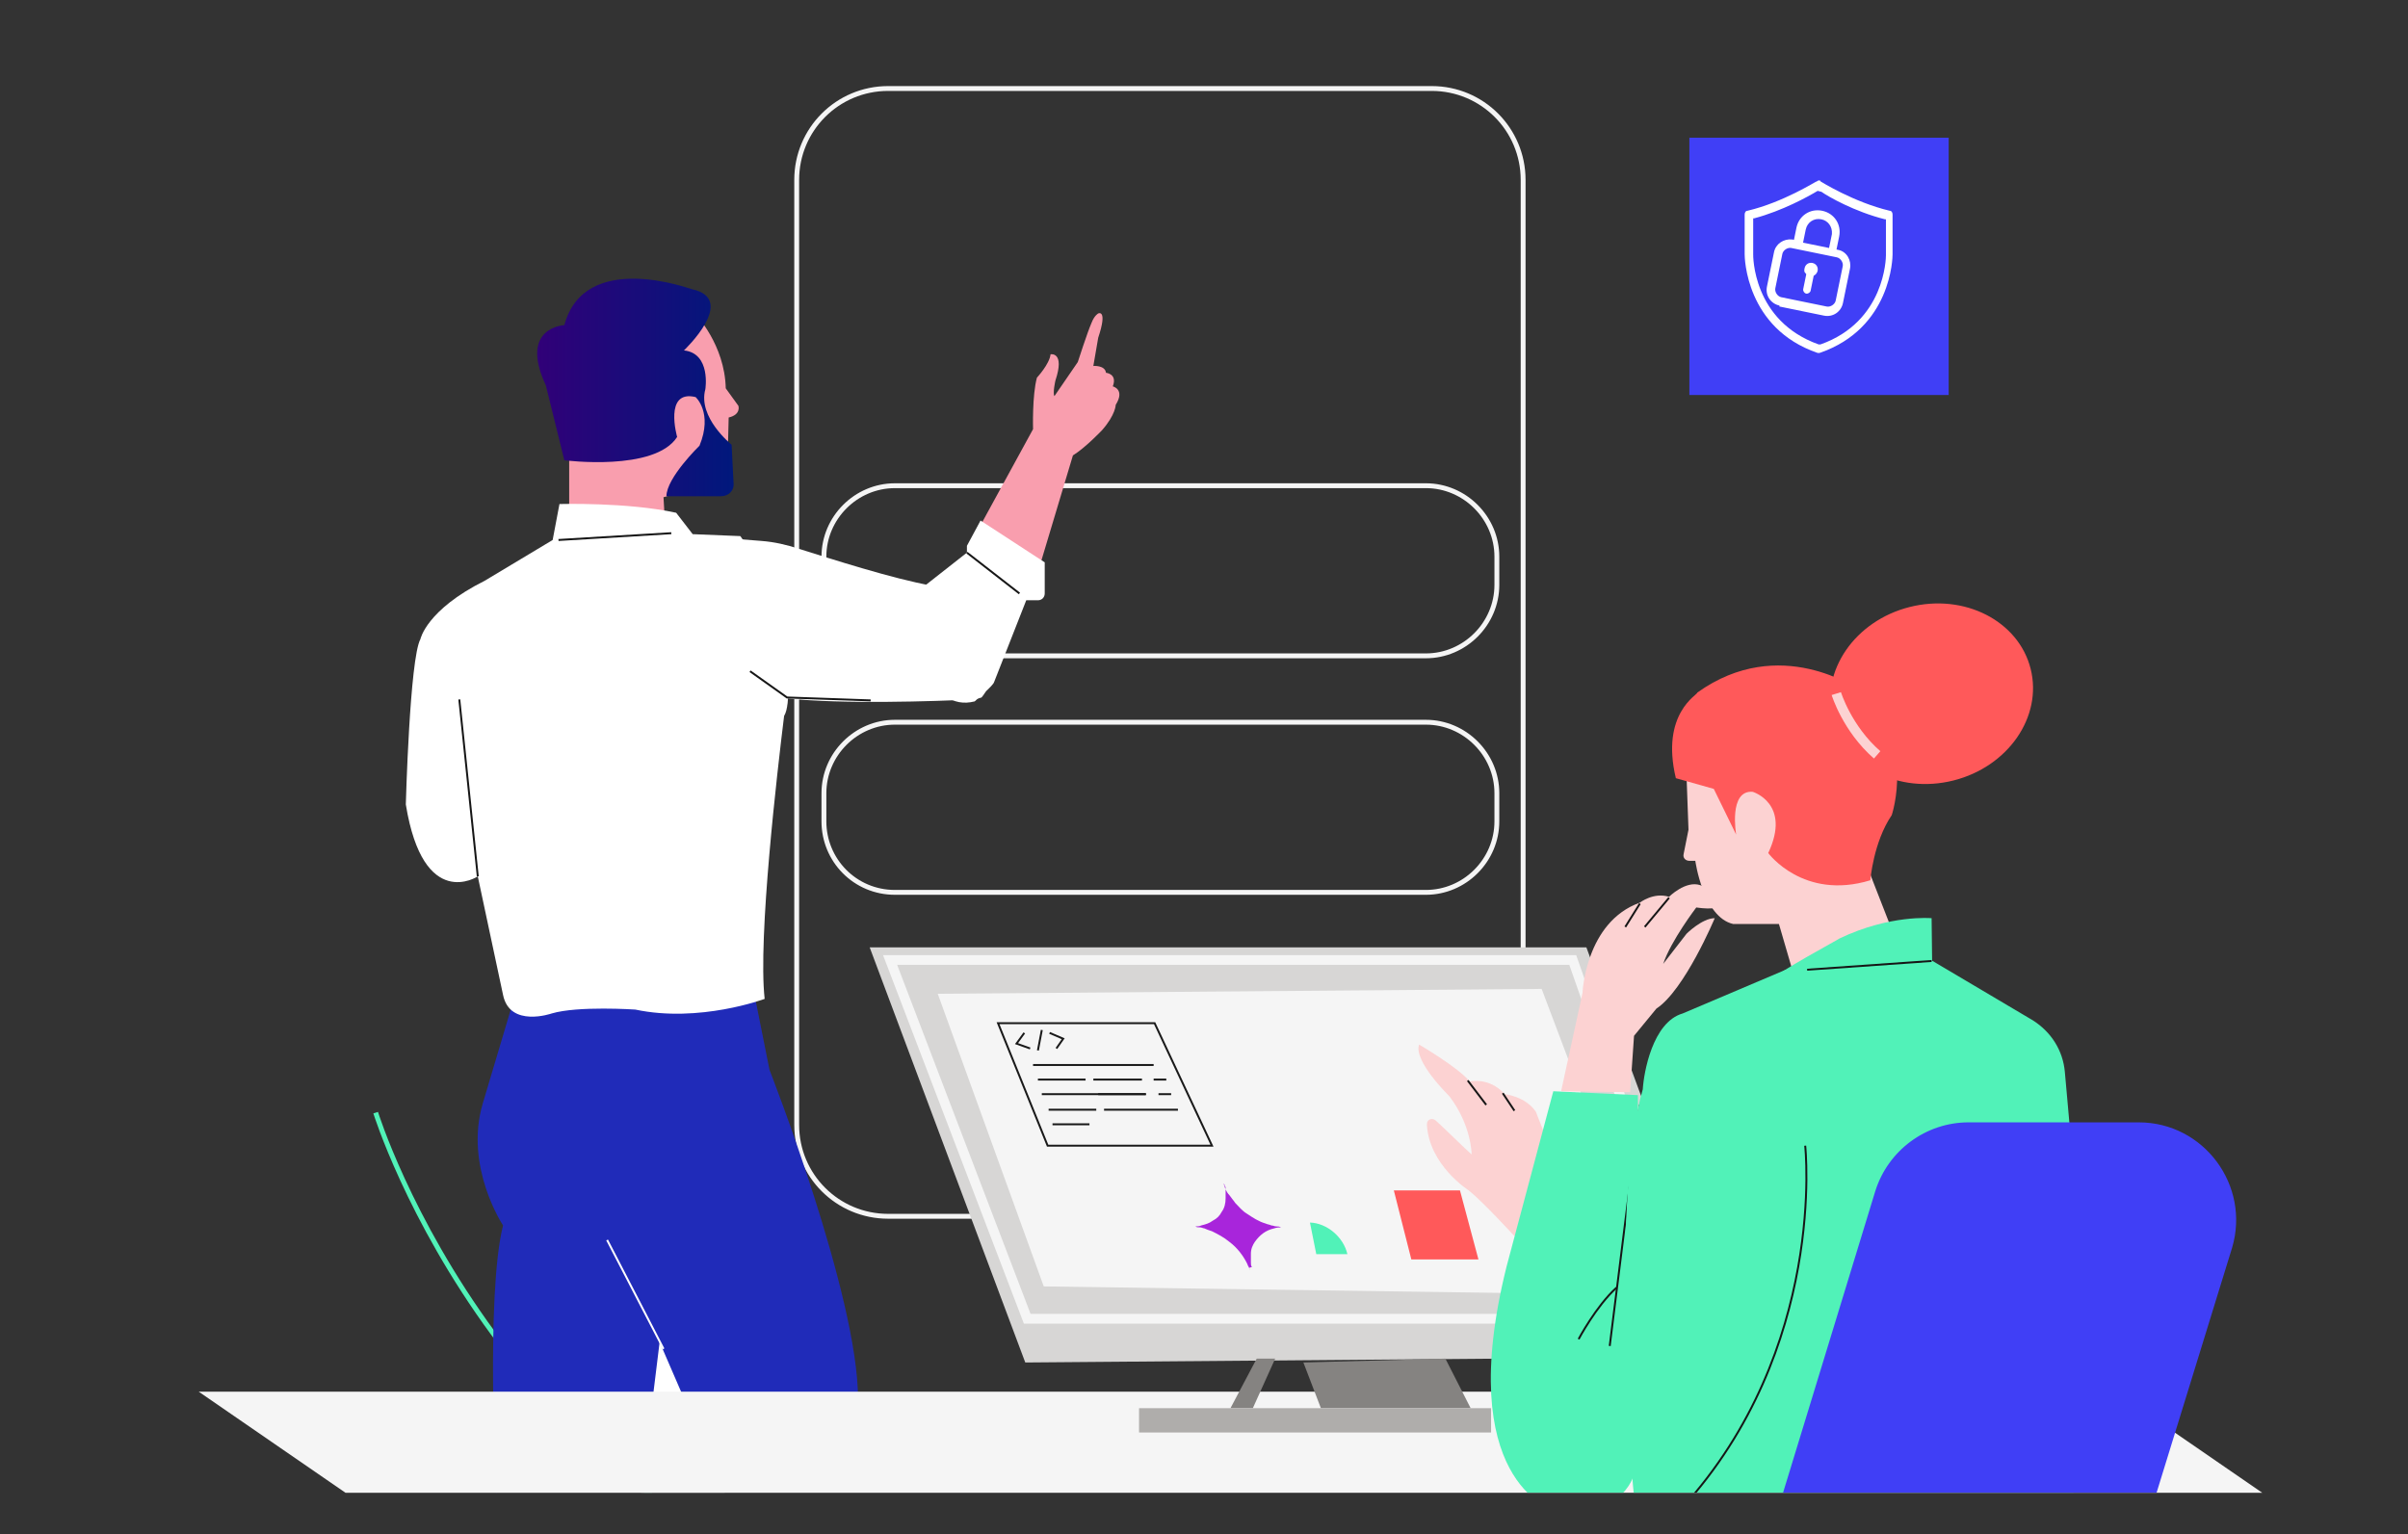 <svg id="eTKxkl5q6cw1" xmlns="http://www.w3.org/2000/svg" xmlns:xlink="http://www.w3.org/1999/xlink" viewBox="0 0 910 580" shape-rendering="geometricPrecision" text-rendering="geometricPrecision" width="910" height="580">
<rect x="0" y="0" width="910" height="580" fill="#333333" stroke="none"/>
<style><![CDATA[
#eTKxkl5q6cw5_tr {animation: eTKxkl5q6cw5_tr__tr 10000ms linear infinite normal forwards}@keyframes eTKxkl5q6cw5_tr__tr { 0% {transform: translate(42.8px,44.3px) rotate(0deg)} 30% {transform: translate(42.8px,44.3px) rotate(0deg);animation-timing-function: cubic-bezier(0.25,1,0.25,1)} 41% {transform: translate(42.8px,44.3px) rotate(-13.155deg)} 65% {transform: translate(42.8px,44.3px) rotate(-13.155deg);animation-timing-function: cubic-bezier(0.25,1,0.25,1)} 77.2% {transform: translate(42.8px,44.3px) rotate(0deg)} 100% {transform: translate(42.8px,44.3px) rotate(0deg)}} #eTKxkl5q6cw14_ts {animation: eTKxkl5q6cw14_ts__ts 10000ms linear infinite normal forwards}@keyframes eTKxkl5q6cw14_ts__ts { 0% {transform: translate(138.2px,14.3px) scale(0,0)} 45% {transform: translate(138.2px,14.3px) scale(0,0);animation-timing-function: cubic-bezier(0.25,1,0.25,1)} 55% {transform: translate(138.2px,14.3px) scale(1,1)} 100% {transform: translate(138.2px,14.3px) scale(1,1)}} #eTKxkl5q6cw16 {animation: eTKxkl5q6cw16_s_do 10000ms linear infinite normal forwards}@keyframes eTKxkl5q6cw16_s_do { 0% {stroke-dashoffset: 8.998} 50% {stroke-dashoffset: 8.998;animation-timing-function: cubic-bezier(0.25,1,0.25,1)} 60% {stroke-dashoffset: 0} 100% {stroke-dashoffset: 0}} #eTKxkl5q6cw20_ts {animation: eTKxkl5q6cw20_ts__ts 10000ms linear infinite normal forwards}@keyframes eTKxkl5q6cw20_ts__ts { 0% {transform: translate(94.35px,26.1px) scale(0,0)} 15% {transform: translate(94.35px,26.1px) scale(0,0);animation-timing-function: cubic-bezier(0.25,1,0.25,1)} 25% {transform: translate(94.35px,26.1px) scale(1,1)} 100% {transform: translate(94.35px,26.1px) scale(1,1)}} #eTKxkl5q6cw35_tr {animation: eTKxkl5q6cw35_tr__tr 10000ms linear infinite normal forwards}@keyframes eTKxkl5q6cw35_tr__tr { 0% {transform: translate(76.8px,58.259px) rotate(0deg)} 5% {transform: translate(76.8px,58.259px) rotate(0deg);animation-timing-function: cubic-bezier(0.42,0,0.58,1)} 10% {transform: translate(76.8px,58.259px) rotate(-24.75deg);animation-timing-function: cubic-bezier(0.42,0,0.58,1)} 15% {transform: translate(76.8px,58.259px) rotate(0deg)} 100% {transform: translate(76.8px,58.259px) rotate(0deg)}} #eTKxkl5q6cw46_ts {animation: eTKxkl5q6cw46_ts__ts 10000ms linear infinite normal forwards}@keyframes eTKxkl5q6cw46_ts__ts { 0% {transform: translate(117.35px,102.25px) scale(0,0)} 10% {transform: translate(117.35px,102.25px) scale(0,0);animation-timing-function: cubic-bezier(0.42,0,0.58,1)} 16% {transform: translate(117.35px,102.25px) scale(1,1)} 100% {transform: translate(117.35px,102.25px) scale(1,1)}} #eTKxkl5q6cw47_ts {animation: eTKxkl5q6cw47_ts__ts 10000ms linear infinite normal forwards}@keyframes eTKxkl5q6cw47_ts__ts { 0% {transform: translate(113.7px,97.2px) scale(0,1)} 15% {transform: translate(113.7px,97.2px) scale(0,1);animation-timing-function: cubic-bezier(0.25,1,0.25,1)} 20% {transform: translate(113.7px,97.2px) scale(1,1)} 100% {transform: translate(113.7px,97.2px) scale(1,1)}} #eTKxkl5q6cw48_ts {animation: eTKxkl5q6cw48_ts__ts 10000ms linear infinite normal forwards}@keyframes eTKxkl5q6cw48_ts__ts { 0% {transform: translate(115.05px,99.2px) scale(0,1)} 18% {transform: translate(115.05px,99.2px) scale(0,1);animation-timing-function: cubic-bezier(0.25,1,0.25,1)} 23% {transform: translate(115.05px,99.2px) scale(1,1)} 100% {transform: translate(115.05px,99.2px) scale(1,1)}} #eTKxkl5q6cw49_ts {animation: eTKxkl5q6cw49_ts__ts 10000ms linear infinite normal forwards}@keyframes eTKxkl5q6cw49_ts__ts { 0% {transform: translate(113.8px,101.3px) scale(0,1)} 21% {transform: translate(113.8px,101.3px) scale(0,1);animation-timing-function: cubic-bezier(0.25,1,0.25,1)} 26% {transform: translate(113.8px,101.3px) scale(1,1)} 100% {transform: translate(113.8px,101.3px) scale(1,1)}} #eTKxkl5q6cw66_ts {animation: eTKxkl5q6cw66_ts__ts 10000ms linear infinite normal forwards}@keyframes eTKxkl5q6cw66_ts__ts { 0% {transform: translate(106.9px,119.45px) scale(1,1);animation-timing-function: cubic-bezier(0.42,0,0.58,1)} 10% {transform: translate(106.9px,119.45px) scale(0.5,0.5);animation-timing-function: cubic-bezier(0.42,0,0.58,1)} 20% {transform: translate(106.9px,119.45px) scale(1,1)} 30% {transform: translate(106.9px,119.45px) scale(0.5,0.5);animation-timing-function: cubic-bezier(0.42,0,0.58,1)} 40% {transform: translate(106.9px,119.45px) scale(1,1)} 50% {transform: translate(106.9px,119.45px) scale(0.5,0.5);animation-timing-function: cubic-bezier(0.42,0,0.58,1)} 60% {transform: translate(106.9px,119.45px) scale(1,1)} 70% {transform: translate(106.9px,119.45px) scale(0.5,0.5);animation-timing-function: cubic-bezier(0.42,0,0.58,1)} 80% {transform: translate(106.9px,119.45px) scale(1,1)} 90% {transform: translate(106.9px,119.45px) scale(0.5,0.5);animation-timing-function: cubic-bezier(0.42,0,0.58,1)} 100% {transform: translate(106.9px,119.45px) scale(1,1)}} #eTKxkl5q6cw67_ts {animation: eTKxkl5q6cw67_ts__ts 10000ms linear infinite normal forwards}@keyframes eTKxkl5q6cw67_ts__ts { 0% {transform: translate(115.05px,122.011px) scale(0.5,0.5)} 10% {transform: translate(115.05px,122.011px) scale(1,1)} 20% {transform: translate(115.05px,122.011px) scale(0.5,0.5)} 30% {transform: translate(115.05px,122.011px) scale(1,1)} 40% {transform: translate(115.05px,122.011px) scale(0.5,0.5)} 50% {transform: translate(115.05px,122.011px) scale(1,1)} 60% {transform: translate(115.05px,122.011px) scale(0.5,0.5)} 70% {transform: translate(115.05px,122.011px) scale(1,1)} 80% {transform: translate(115.05px,122.011px) scale(0.5,0.5)} 90% {transform: translate(115.05px,122.011px) scale(1,1)} 100% {transform: translate(115.05px,122.011px) scale(0.5,0.5)}} #eTKxkl5q6cw68_ts {animation: eTKxkl5q6cw68_ts__ts 10000ms linear infinite normal forwards}@keyframes eTKxkl5q6cw68_ts__ts { 0% {transform: translate(127.25px,119.25px) scale(1,1);animation-timing-function: cubic-bezier(0.42,0,0.58,1)} 10% {transform: translate(127.25px,119.25px) scale(0.5,0.5);animation-timing-function: cubic-bezier(0.42,0,0.58,1)} 20% {transform: translate(127.25px,119.25px) scale(1,1)} 30% {transform: translate(127.25px,119.25px) scale(0.5,0.5);animation-timing-function: cubic-bezier(0.42,0,0.58,1)} 40% {transform: translate(127.25px,119.25px) scale(1,1)} 50% {transform: translate(127.25px,119.25px) scale(0.5,0.5);animation-timing-function: cubic-bezier(0.42,0,0.58,1)} 60% {transform: translate(127.25px,119.25px) scale(1,1)} 70% {transform: translate(127.25px,119.25px) scale(0.5,0.5);animation-timing-function: cubic-bezier(0.42,0,0.58,1)} 80% {transform: translate(127.25px,119.25px) scale(1,1)} 90% {transform: translate(127.25px,119.25px) scale(0.5,0.5);animation-timing-function: cubic-bezier(0.42,0,0.58,1)} 100% {transform: translate(127.25px,119.25px) scale(1,1)}} #eTKxkl5q6cw69_to {animation: eTKxkl5q6cw69_to__to 10000ms linear infinite normal forwards}@keyframes eTKxkl5q6cw69_to__to { 0% {transform: translate(138.35px,117.995px)} 10% {transform: translate(138.35px,117.995px)} 20% {transform: translate(141.862px,125.068px)} 30% {transform: translate(141.862px,125.068px)} 40% {transform: translate(141.862px,125.068px)} 100% {transform: translate(141.862px,125.068px)}} #eTKxkl5q6cw69_tr {animation: eTKxkl5q6cw69_tr__tr 10000ms linear infinite normal forwards}@keyframes eTKxkl5q6cw69_tr__tr { 0% {transform: rotate(0deg);animation-timing-function: cubic-bezier(0.42,0,0.58,1)} 5% {transform: rotate(22.221deg);animation-timing-function: cubic-bezier(0.42,0,0.58,1)} 10% {transform: rotate(-17.006deg)} 30% {transform: rotate(0deg);animation-timing-function: cubic-bezier(0.42,0,0.58,1)} 35% {transform: rotate(22.221deg);animation-timing-function: cubic-bezier(0.42,0,0.58,1)} 40% {transform: rotate(-17.006deg)} 100% {transform: rotate(-17.006deg)}} #eTKxkl5q6cw73_tr {animation: eTKxkl5q6cw73_tr__tr 10000ms linear infinite normal forwards}@keyframes eTKxkl5q6cw73_tr__tr { 0% {transform: translate(143.85px,146.8px) rotate(0deg)} 14% {transform: translate(143.85px,146.8px) rotate(0deg);animation-timing-function: cubic-bezier(0.25,1,0.25,1)} 25% {transform: translate(143.85px,146.8px) rotate(3.828deg);animation-timing-function: cubic-bezier(0.25,1,0.25,1)} 50% {transform: translate(143.85px,146.8px) rotate(3.828deg);animation-timing-function: cubic-bezier(0.25,1,0.25,1)} 64% {transform: translate(143.85px,146.8px) rotate(0deg)} 90% {transform: translate(143.85px,146.8px) rotate(0deg);animation-timing-function: cubic-bezier(0.25,1,0.25,1)} 100% {transform: translate(143.85px,146.8px) rotate(3.828deg)}} #eTKxkl5q6cw86_tr {animation: eTKxkl5q6cw86_tr__tr 10000ms linear infinite normal forwards}@keyframes eTKxkl5q6cw86_tr__tr { 0% {transform: translate(170.5px,90.392px) rotate(0deg)} 18% {transform: translate(170.5px,90.392px) rotate(0deg);animation-timing-function: cubic-bezier(0.25,1,0.25,1)} 29% {transform: translate(170.5px,90.392px) rotate(-9.625deg)} 45% {transform: translate(170.5px,90.392px) rotate(-9.625deg);animation-timing-function: cubic-bezier(0.25,1,0.25,1)} 60% {transform: translate(170.5px,90.392px) rotate(0deg);animation-timing-function: cubic-bezier(0.25,1,0.25,1)} 80% {transform: translate(170.5px,90.392px) rotate(0deg);animation-timing-function: cubic-bezier(0.25,1,0.25,1)} 91% {transform: translate(170.5px,90.392px) rotate(-9.625deg);animation-timing-function: cubic-bezier(0.25,1,0.25,1)} 97% {transform: translate(170.5px,90.392px) rotate(0deg)} 100% {transform: translate(170.5px,90.392px) rotate(0deg)}} #eTKxkl5q6cw97_tr {animation: eTKxkl5q6cw97_tr__tr 10000ms linear infinite normal forwards}@keyframes eTKxkl5q6cw97_tr__tr { 0% {transform: translate(169.1px,13.7px) rotate(11.584deg);animation-timing-function: cubic-bezier(0.42,0,0.58,1)} 10% {transform: translate(169.1px,13.7px) rotate(-15.008deg);animation-timing-function: cubic-bezier(0.42,0,0.58,1)} 20% {transform: translate(169.1px,13.7px) rotate(11.584deg);animation-timing-function: cubic-bezier(0.42,0,0.58,1)} 30% {transform: translate(169.1px,13.7px) rotate(-15.008deg);animation-timing-function: cubic-bezier(0.42,0,0.58,1)} 40% {transform: translate(169.1px,13.7px) rotate(11.584deg);animation-timing-function: cubic-bezier(0.42,0,0.58,1)} 50% {transform: translate(169.1px,13.7px) rotate(-15.008deg);animation-timing-function: cubic-bezier(0.42,0,0.58,1)} 60% {transform: translate(169.1px,13.7px) rotate(11.584deg);animation-timing-function: cubic-bezier(0.42,0,0.58,1)} 70% {transform: translate(169.1px,13.7px) rotate(-15.008deg);animation-timing-function: cubic-bezier(0.42,0,0.58,1)} 80% {transform: translate(169.1px,13.7px) rotate(11.584deg);animation-timing-function: cubic-bezier(0.42,0,0.58,1)} 90% {transform: translate(169.1px,13.7px) rotate(-15.008deg);animation-timing-function: cubic-bezier(0.42,0,0.58,1)} 100% {transform: translate(169.1px,13.7px) rotate(11.584deg)}}
]]></style>
<defs><linearGradient id="eTKxkl5q6cw7-fill" x1="34.777" y1="33.149" x2="54.984" y2="33.149" spreadMethod="pad" gradientUnits="userSpaceOnUse" gradientTransform="translate(0 0)"><stop id="eTKxkl5q6cw7-fill-0" offset="0%" stop-color="#310078"/><stop id="eTKxkl5q6cw7-fill-1" offset="100%" stop-color="#00187c"/></linearGradient><linearGradient id="eTKxkl5q6cw21-fill" x1="59.704" y1="26.094" x2="128.976" y2="26.094" spreadMethod="pad" gradientUnits="userSpaceOnUse" gradientTransform="translate(0 0)"><stop id="eTKxkl5q6cw21-fill-0" offset="0%" stop-color="#51f2b8"/><stop id="eTKxkl5q6cw21-fill-1" offset="100%" stop-color="#0af"/></linearGradient><linearGradient id="eTKxkl5q6cw81-fill" x1="109.961" y1="164.896" x2="185.595" y2="164.896" spreadMethod="pad" gradientUnits="userSpaceOnUse" gradientTransform="translate(0 0)"><stop id="eTKxkl5q6cw81-fill-0" offset="0%" stop-color="#5e1de4"/><stop id="eTKxkl5q6cw81-fill-1" offset="0%" stop-color="#310078"/><stop id="eTKxkl5q6cw81-fill-2" offset="98.26%" stop-color="#00187c"/></linearGradient></defs><g transform="matrix(1.75 0 0 1.75 48.259 2.117)" clip-path="url(#eTKxkl5q6cw100)"><g transform="matrix(2.1 0 0 2.1 15.328 12.949)"><g id="eTKxkl5q6cw5_tr" transform="translate(42.8,44.3) rotate(0)"><g transform="translate(-42.8,-44.3)"><path d="M38.1,46v-6.8l8-13.6h5c0,0,3,3.1,3.1,7.6L55.5,35c0,0,.3.9-1,1.2l-.1,4L51,43.5l-3.2.9.1,1.8-9.8-.2Z" fill="#f99eae"/><path d="M37.6,26.7c0,0-4.7.2-1.9,6.2l1.9,7.7c0,0,9.3,1.2,11.6-2.4c0,0-1.4-4.9,1.9-4.1c0,0,1.8,1.6.4,5c0,0-3.4,3.3-3.4,5.2h5.6c.8,0,1.4-.6,1.3-1.4L54.8,39c0,0-3.5-2.8-2.7-5.7c0,0,.6-3.7-2.2-4c0,0,5.6-5.3.8-6.3-.1,0-11-4.1-13.1,3.7Z" fill="url(#eTKxkl5q6cw7-fill)"/></g></g><g><g><path d="M18.2,107.7c0,0,13.4,43.3,56.7,52.1" fill="none" stroke="#51f2b8" stroke-width="0.5" stroke-miterlimit="10"/><circle r="1.6" transform="translate(79.4 160.8)" fill="none" stroke="#51f2b8" stroke-miterlimit="10"/></g></g><g><path d="M128.8,117h-56c-5.2,0-9.4-4.2-9.4-9.4v-97.2c0-5.2,4.2-9.4,9.4-9.4h55.9c5.2,0,9.4,4.2,9.4,9.4v97.2c.1,5.2-4.1,9.4-9.3,9.4Z" transform="translate(-1.905 1.361)" fill="none" stroke="#f5f5f5" stroke-width="0.5" stroke-miterlimit="10"/><g id="eTKxkl5q6cw14_ts" transform="translate(138.2,14.3) scale(0,0)"><g transform="translate(-138.2,-14.3)"><circle r="6.2" transform="translate(138.2 14.3)" fill="#0af" stroke="#fff" stroke-miterlimit="10"/><polyline id="eTKxkl5q6cw16" points="135,15 136.5,16.5 141.7,12" fill="none" stroke="#fff" stroke-width="0.75" stroke-miterlimit="10" stroke-dashoffset="8.998" stroke-dasharray="8.998"/></g></g><g><path d="M73.5,59.9h54.6c4,0,7.3-3.3,7.3-7.3v-2.9c0-4-3.3-7.3-7.3-7.3h-54.6c-4,0-7.3,3.3-7.3,7.3v2.9c0,4,3.2,7.3,7.3,7.3Z" transform="translate(-1.905 0.816)" fill="none" stroke="#f5f5f5" stroke-width="0.5" stroke-miterlimit="10"/><path d="M73.5,84.5h54.6c4,0,7.3-3.3,7.3-7.3v-2.9c0-4-3.3-7.3-7.3-7.3h-54.6c-4,0-7.3,3.3-7.3,7.3v2.9c0,4,3.2,7.3,7.3,7.3Z" transform="translate(-1.905 0.544)" fill="none" stroke="#f5f5f5" stroke-width="0.5" stroke-miterlimit="10"/><g id="eTKxkl5q6cw20_ts" transform="translate(94.35,26.1) scale(0,0)"><g transform="translate(-94.35,-26.1)"><path d="M62.4,34.9h63.9c1.5,0,2.7-1.2,2.7-2.7v-12.2c0-1.5-1.2-2.7-2.7-2.7h-63.9c-1.5,0-2.7,1.2-2.7,2.7v12.2c0,1.5,1.2,2.7,2.7,2.7Z" fill="url(#eTKxkl5q6cw21-fill)"/><circle r="5.6" transform="translate(71.2 26.1)" fill="#1c54b6" stroke="#51f2b8" stroke-miterlimit="10"/><line x1="85.2" y1="22.5" x2="123.8" y2="22.5" fill="#1c54b6" stroke="#f5f5f5" stroke-miterlimit="10"/><line x1="85.2" y1="28.2" x2="108.6" y2="28.2" fill="#1c54b6" stroke="#f5f5f5" stroke-miterlimit="10"/></g></g></g></g><g><path d="M30.6,146.8c0,0-1.1-20.4.7-27.5c0,0-4-6-2.1-12.5l3.1-10.4l24.8-1.1l1.6,8c0,0,9.1,23.2,9.1,33.8" fill="#202bb9"/><path d="M54.1,146.8l-6.7-15.5-1.938,15.773" fill="#fff"/><path d="M60.2,66.9c1.5-2.5-1.5-14.5-4.5-18.5l-4.9-.2L49.1,46c-5-1.1-12-.9-12-.9l-.7,3.7-7,4.2c-6,3-6.6,6-6.6,6-1.1,2-1.5,17-1.5,17c1.8,11.1,7.4,7.4,7.4,7.4l2.6,12.2c.7,3.4,5,1.9,5,1.9c2.7-.8,8.6-.4,8.6-.4C51.5,98.5,58.2,96,58.2,96c-.7-6.3,1.3-23.4,2-29.1Z" fill="#fff"/><line x1="26.8" y1="65.2" x2="28.7" y2="83.4" fill="none" stroke="#161616" stroke-width="0.2" stroke-miterlimit="10"/><line x1="37" y1="48.8" x2="48.6" y2="48.1" fill="none" stroke="#161616" stroke-width="0.2" stroke-miterlimit="10"/><line x1="42" y1="120.8" x2="47.8" y2="132" fill="none" stroke="#fff" stroke-width="0.2" stroke-miterlimit="10"/></g><g><path d="M75.4,53.5c-4-.7-10.5-2.8-13.7-3.8-1.2-.4-2.5-.7-3.8-.8l-2.5-.2c.1,3.8.1,7.6,1.5,11.3.8,2,2,4.1,3.6,5.7c0-.4.1-.6.1-.6c5.5.6,15.1.3,19,.1.3,0,.6-.1.9-.2c2.2-2.5,2.2-10.5-5.1-11.5Z" fill="#fff"/><polyline points="56.7,62.3 60.5,65 69.1,65.3" fill="none" stroke="#161616" stroke-width="0.2" stroke-miterlimit="10"/></g><g id="eTKxkl5q6cw35_tr" transform="translate(76.8,58.259) rotate(0)"><g transform="translate(-76.8,-58.259)"><path d="M80.5,47.1l5.3-9.7c0,0-.1-3.5.4-5.3c0,0,1.3-1.4,1.4-2.4c0,0,1.5-.3.5,2.7c0,0-.3,1.3-.1,1.6l2.4-3.5c0,0,1-3.1,1.4-4c.3-.8.7-1,.7-1s1-.5,0,2.5L92,30.9c0,0,1.2-.1,1.3.7c0,0,1.2.1.7,1.4c0,0,1.3.3.3,1.9c0,0,0,1-1.4,2.6c0,0-1.7,1.8-3,2.6l-3.3,11-6.1-4Z" fill="#f99eae"/><path d="M80.4,46.8L79,49.4v.7l-4.2,3.3c-2,6,.4,13.2,5,12c.3-.3,1.9-1.6,2-2L85.1,55h1.2c.4,0,.7-.3.7-.7v-3.2l-6.6-4.3Z" fill="#fff"/><line x1="79" y1="50.1" x2="84.4" y2="54.3" fill="none" stroke="#161616" stroke-width="0.2" stroke-miterlimit="10"/></g></g><g><polygon points="212.2,146.8 15.1,146.8 0,136.4 197.1,136.4" fill="#f5f5f5"/></g><g><polygon points="85,133.4 69,90.7 142.7,90.7 158.2,132.8" fill="#d7d6d5"/><polygon points="71.1,92 85.2,128.9 154.2,128.9 141.3,92" fill="none" stroke="#f5f5f5" stroke-miterlimit="10"/><polygon points="76,95.6 86.9,125.7 150,126.6 138.1,95.1" transform="translate(0-.126)" fill="#f5f5f5"/><polygon points="82.2,98.5 87.3,111.1 104.2,111.1 98.3,98.5" fill="none" stroke="#191919" stroke-width="0.2" stroke-miterlimit="10"/><g id="eTKxkl5q6cw46_ts" transform="translate(117.35,102.25) scale(0,0)"><polygon points="103,94 109.2,110.5 131.7,109.9 124.7,94" transform="translate(-117.35,-102.25)" fill="#0af"/></g><g id="eTKxkl5q6cw47_ts" transform="translate(113.7,97.2) scale(0,1)"><line x1="107.4" y1="97.2" x2="120" y2="97.2" transform="translate(-113.7,-97.2)" fill="none" stroke="#f5f5f5" stroke-width="0.2" stroke-miterlimit="10"/></g><g id="eTKxkl5q6cw48_ts" transform="translate(115.05,99.2) scale(0,1)"><line x1="108.8" y1="99.2" x2="121.3" y2="99.2" transform="translate(-115.05,-99.2)" fill="none" stroke="#f5f5f5" stroke-width="0.2" stroke-miterlimit="10"/></g><g id="eTKxkl5q6cw49_ts" transform="translate(113.8,101.3) scale(0,1)"><line x1="109.4" y1="101.3" x2="118.2" y2="101.3" transform="translate(-113.8,-101.3)" fill="none" stroke="#f5f5f5" stroke-width="0.2" stroke-miterlimit="10"/></g><polygon points="113.6,133.4 115.4,138.1 130.8,138.1 128.2,133" fill="#858381"/><polygon points="106.1,138.1 108.8,133 110.7,133 108.4,138.1" fill="#858381"/><rect width="36.2" height="2.5" rx="0" ry="0" transform="translate(96.7 138.1)" fill="#afadab"/><polyline points="84.9,99.5 84.1,100.6 85.5,101.1" fill="none" stroke="#191919" stroke-width="0.2" stroke-miterlimit="10"/><polyline points="88.2,101.1 88.9,100.1 87.5,99.5" fill="none" stroke="#191919" stroke-width="0.2" stroke-miterlimit="10"/><line x1="86.7" y1="99.2" x2="86.3" y2="101.3" fill="none" stroke="#191919" stroke-width="0.2" stroke-miterlimit="10"/><line x1="85.8" y1="102.8" x2="98.2" y2="102.8" fill="none" stroke="#191919" stroke-width="0.2" stroke-miterlimit="10"/><line x1="86.3" y1="104.3" x2="91.2" y2="104.3" fill="none" stroke="#191919" stroke-width="0.2" stroke-miterlimit="10"/><line x1="92" y1="104.3" x2="97" y2="104.3" fill="none" stroke="#191919" stroke-width="0.2" stroke-miterlimit="10"/><line x1="87.4" y1="107.4" x2="92.3" y2="107.4" fill="none" stroke="#191919" stroke-width="0.2" stroke-miterlimit="10"/><line x1="93.1" y1="107.4" x2="100.7" y2="107.4" fill="none" stroke="#191919" stroke-width="0.2" stroke-miterlimit="10"/><line x1="98.2" y1="104.3" x2="99.5" y2="104.3" fill="none" stroke="#191919" stroke-width="0.2" stroke-miterlimit="10"/><line x1="86.7" y1="105.8" x2="97.4" y2="105.8" fill="none" stroke="#191919" stroke-width="0.2" stroke-miterlimit="10"/><line x1="92.5" y1="105.8" x2="97.4" y2="105.8" fill="none" stroke="#191919" stroke-width="0.2" stroke-miterlimit="10"/><line x1="98.7" y1="105.8" x2="100" y2="105.8" fill="none" stroke="#191919" stroke-width="0.2" stroke-miterlimit="10"/><line x1="87.8" y1="108.9" x2="91.6" y2="108.9" fill="none" stroke="#191919" stroke-width="0.2" stroke-miterlimit="10"/><g id="eTKxkl5q6cw66_ts" transform="translate(106.9,119.45) scale(1,1)"><path d="M108.1,123.9c0-.1-.1-.2-.1-.3-.1-.1-.1-.2-.2-.4-.4-.8-1-1.6-1.8-2.2-.6-.5-1.2-.8-1.8-1.1-.3-.1-.6-.2-.8-.3-.1,0-.3-.1-.4-.1-.2,0-.4,0-.5-.1c0,0,0,0,0,0c.2,0,.4,0,.6-.1.4-.1.8-.2,1.2-.5.4-.2.7-.5.9-.9.3-.4.4-.9.4-1.4c0-.2,0-.3,0-.5s0-.3,0-.5c0-.1,0-.2-.1-.3c0-.1,0-.1-.1-.2c0,0,0,0,0,0c0,.1.1.2.1.3s.1.2.1.3c.1.2.2.4.4.6.2.3.4.5.6.8.4.4.7.8,1.2,1.1.6.4,1.2.8,1.9,1c.2.1.4.1.6.2.2,0,.3.1.5.1s.3,0,.5.1c0,0,0,0,0,0-.2,0-.4,0-.7.1-.9.2-1.5.7-2,1.4-.2.3-.4.7-.4,1.2c0,.1,0,.3,0,.5c0,.1,0,.3,0,.4c0,.2,0,.3.1.5-.3,0-.3.1-.2.3c0,0,0,0,0,0s0,0,0,0Z" transform="translate(-106.9,-119.45)" fill="#a825db"/></g><g id="eTKxkl5q6cw67_ts" transform="translate(115.05,122.011) scale(0.5,0.5)"><path d="M121.2,122.5h-6.4l-1.3-6.5v0c3.5.1,6.9,3,7.7,6.5v0Z" transform="translate(-115.05,-122.011)" fill="#51f2b8"/></g><g id="eTKxkl5q6cw68_ts" transform="translate(127.25,119.25) scale(1,1)"><polygon points="131.6,122.8 124.7,122.8 122.9,115.7 129.7,115.7" transform="translate(-127.25,-119.25)" fill="#ff595a"/></g></g><g id="eTKxkl5q6cw69_to" transform="translate(138.35,117.995)"><g id="eTKxkl5q6cw69_tr" transform="rotate(0)"><g transform="translate(-138.35,-117.995)"><path d="M135.3,120.4c0,0-3.3-3.6-4.7-4.7c0,0-4.1-2.6-4.3-6.8c0-.5.5-.7.9-.4c1.1,1,2.9,2.8,3.7,3.5c0,0,0-3-2.3-6c0,0-3.7-3.6-3.1-5.3c0,0,4.1,2.4,5.2,3.8c0,0,2-.5,3.6,1.3c0,0,2.1.2,3.2,1.8l3.5,8.9-5.7,3.9Z" fill="#fcd2d2"/><line x1="130.5" y1="104.4" x2="132.4" y2="106.9" fill="none" stroke="#161616" stroke-width="0.2" stroke-miterlimit="10"/><line x1="134.1" y1="105.7" x2="135.3" y2="107.5" fill="none" stroke="#161616" stroke-width="0.2" stroke-miterlimit="10"/></g></g></g><g id="eTKxkl5q6cw73_tr" transform="translate(143.85,146.8) rotate(0)"><g transform="translate(-143.85,-146.8)"><path d="M147.9,143.2c0-12.4.1-24.9.1-37.3c0,0,0,0,0,0l-8.7-.4-4.8,18c-5.5,22,4.7,25,4.7,25h3.5c2.9-.1,5.2-2.4,5.2-5.3c0,0,0,0,0,0Z" fill="#51f2b8"/><line x1="148.2" y1="106.9" x2="145.1" y2="131.7" fill="none" stroke="#161616" stroke-width="0.2" stroke-miterlimit="10"/><path d="M141.9,131c0,0,1.8-3.4,3.9-5.3" fill="none" stroke="#161616" stroke-width="0.2" stroke-miterlimit="10"/><path d="M140.1,105.5l2.2-10.1c0,0,.3-7.3,5.9-9.3c0,0,1.4-1.1,3-.6c0,0,1.7-1.7,3.2-1.2l2.9,1.3c0,0,.1,1.5-3.3,1c0,0-2.6,3.4-3.4,5.8l2.4-3.1c0,0,1.6-1.6,2.9-1.6c0,0-3.1,7.4-6,9.3l-2.3,2.8-.4,5.8-7.1-.1Z" fill="#fcd2d2"/><line x1="148.7" y1="88.6" x2="151.2" y2="85.6" fill="none" stroke="#161616" stroke-width="0.2" stroke-miterlimit="10"/><line x1="146.7" y1="88.6" x2="148.2" y2="86.2" fill="none" stroke="#161616" stroke-width="0.2" stroke-miterlimit="10"/></g></g><g><path d="M110,181.4h75.6v-33h-47c-15.8,0-28.7,12.8-28.7,28.7v4.3Z" fill="url(#eTKxkl5q6cw81-fill)"/><path d="M195,138.2l-3.1-34.7c-.2-2.2-1.4-4.1-3.3-5.3l-10.3-6.1-2.725.355C167.975,92.155,163.2,93,163.2,93l-10.6,4.5c-3.1.9-4,6.1-4.1,7.8-2.7,9.1-2.05,32.2-.75,43.2L192,148.4l2.1-4.4c.7-1.8,1-3.8.9-5.8Z" fill="#51f2b8"/><path d="M165.2,111.1c0,0,2.3,20.9-12.7,37.3" fill="none" stroke="#161616" stroke-width="0.2" stroke-miterlimit="10"/></g><g><path d="M200.1,150.8h-38.4l10.7-35c1.3-4.2,5.2-7.1,9.6-7.1h17.5c6.7,0,11.5,6.5,9.6,12.9l-9,29.2Z" fill="#403ff6"/></g><g id="eTKxkl5q6cw86_tr" transform="translate(170.5,90.392) rotate(0)"><g transform="translate(-170.5,-90.392)"><path d="M153,73.1l.2,5.5-.5,2.5c-.1.4.2.7.6.7h.6c0,0,.8,5.8,3.9,6.5h4.7l1.4,4.8L174,88.6l-2.3-5.9-7-10.7-7-2.6-4.7,3.7Z" fill="#fcd2d2"/><path d="M151.9,73.3l3.9,1.1l2.3,4.7c0,0-.8-4.6,1.7-4.4c0,0,4,1.2,1.6,6.3c0,0,3.6,4.9,10.5,2.8c0,0,.3-3.9,2.2-6.7c0,0,2.6-7.7-3.4-12.9c0,0-8.1-5.8-16.6.3.1.2-3.8,2.1-2.2,8.8Z" fill="#ff595a"/><ellipse rx="10.5" ry="9.2" transform="matrix(.97-.244 0.244 0.97 178.199 64.613)" fill="#ff595a"/><path d="M168.4,64.6c0,0,1.1,3.6,4.2,6.3" fill="none" stroke="#fcd2d2" stroke-miterlimit="10"/></g></g><path d="M161.32,94.295l16.946-1.047L178.2,87.7c0,0-4.3-.4-9.5,2.1.1,0-6.28,3.395-7.38,4.495Z" fill="#51f2b8"/><line x1="165.4" y1="93" x2="178.2" y2="92.1" fill="none" stroke="#161616" stroke-width="0.2" stroke-miterlimit="10"/><g transform="matrix(1.5 0 0 1.5-84.6-9.8)"><rect width="17.777" height="17.643" rx="0" ry="0" transform="translate(158.594 11.482)" fill="#403ff6" stroke-width="0"/><g transform="matrix(.65 0 0 0.65 57.783 7.586)"><path d="M169.2,28.7c-.1,0-.1,0-.1,0-7.6-2.6-7.7-10.1-7.7-10.4v-4.2c0-.2.1-.4.3-.4c3.8-.9,7.2-3.1,7.3-3.1s.1-.1.2-.1.2,0,.2.1c0,0,3.5,2.2,7.3,3.1v0c.2,0,.3.2.3.4v4.2c0,.3-.1,7.8-7.7,10.4c0,0-.1,0-.1,0Zm-.1-17.1c-1,.6-3.7,2.1-6.7,2.9h-.1v3.8c0,.1-.1,7,6.9,9.5h.1.1c6.8-2.4,6.9-9.1,6.9-9.4v-3.8h-.1c-3.2-.8-6-2.4-6.7-2.9l-.4-.1v0Z" transform="translate(-.476 0)" fill="#fff"/><g id="eTKxkl5q6cw97_tr" transform="translate(169.1,13.7) rotate(11.584)"><g transform="translate(-169.1,-13.7)"><path d="M169.2,22.6c-.2,0-.4-.2-.4-.4v-1.6l-.1-.1c-.2-.1-.2-.3-.2-.5c0-.4.3-.7.7-.7s.7.3.7.7c0,.2-.1.4-.2.5l-.1.1v1.6c0,.2-.2.4-.4.4Z" fill="#fff"/><path d="M166.7,24.4c-.9,0-1.7-.7-1.7-1.7v-3.7c0-.9.7-1.6,1.6-1.7h.2v-1.3c0-1.3,1-2.3,2.3-2.3s2.3,1,2.3,2.3v1.4h.2c.9,0,1.6.8,1.6,1.7v3.7c0,.9-.7,1.7-1.7,1.7h-4.8Zm0-6.2c-.4,0-.8.4-.8.8v3.7c0,.4.4.8.8.8h4.9c.4,0,.8-.4.8-.8v-3.7c0-.4-.4-.8-.8-.8h-4.9Zm2.5-3.6c-.8,0-1.4.6-1.4,1.4v1.4h2.8v-1.5v0c-.1-.8-.7-1.3-1.4-1.3Z" fill="#fff"/></g></g></g></g></g><clipPath id="eTKxkl5q6cw100"><rect width="476.275" height="335.211" rx="0" ry="0" transform="translate(0-14)" fill="#d2dbed" stroke-width="0"/></clipPath></g></svg>
